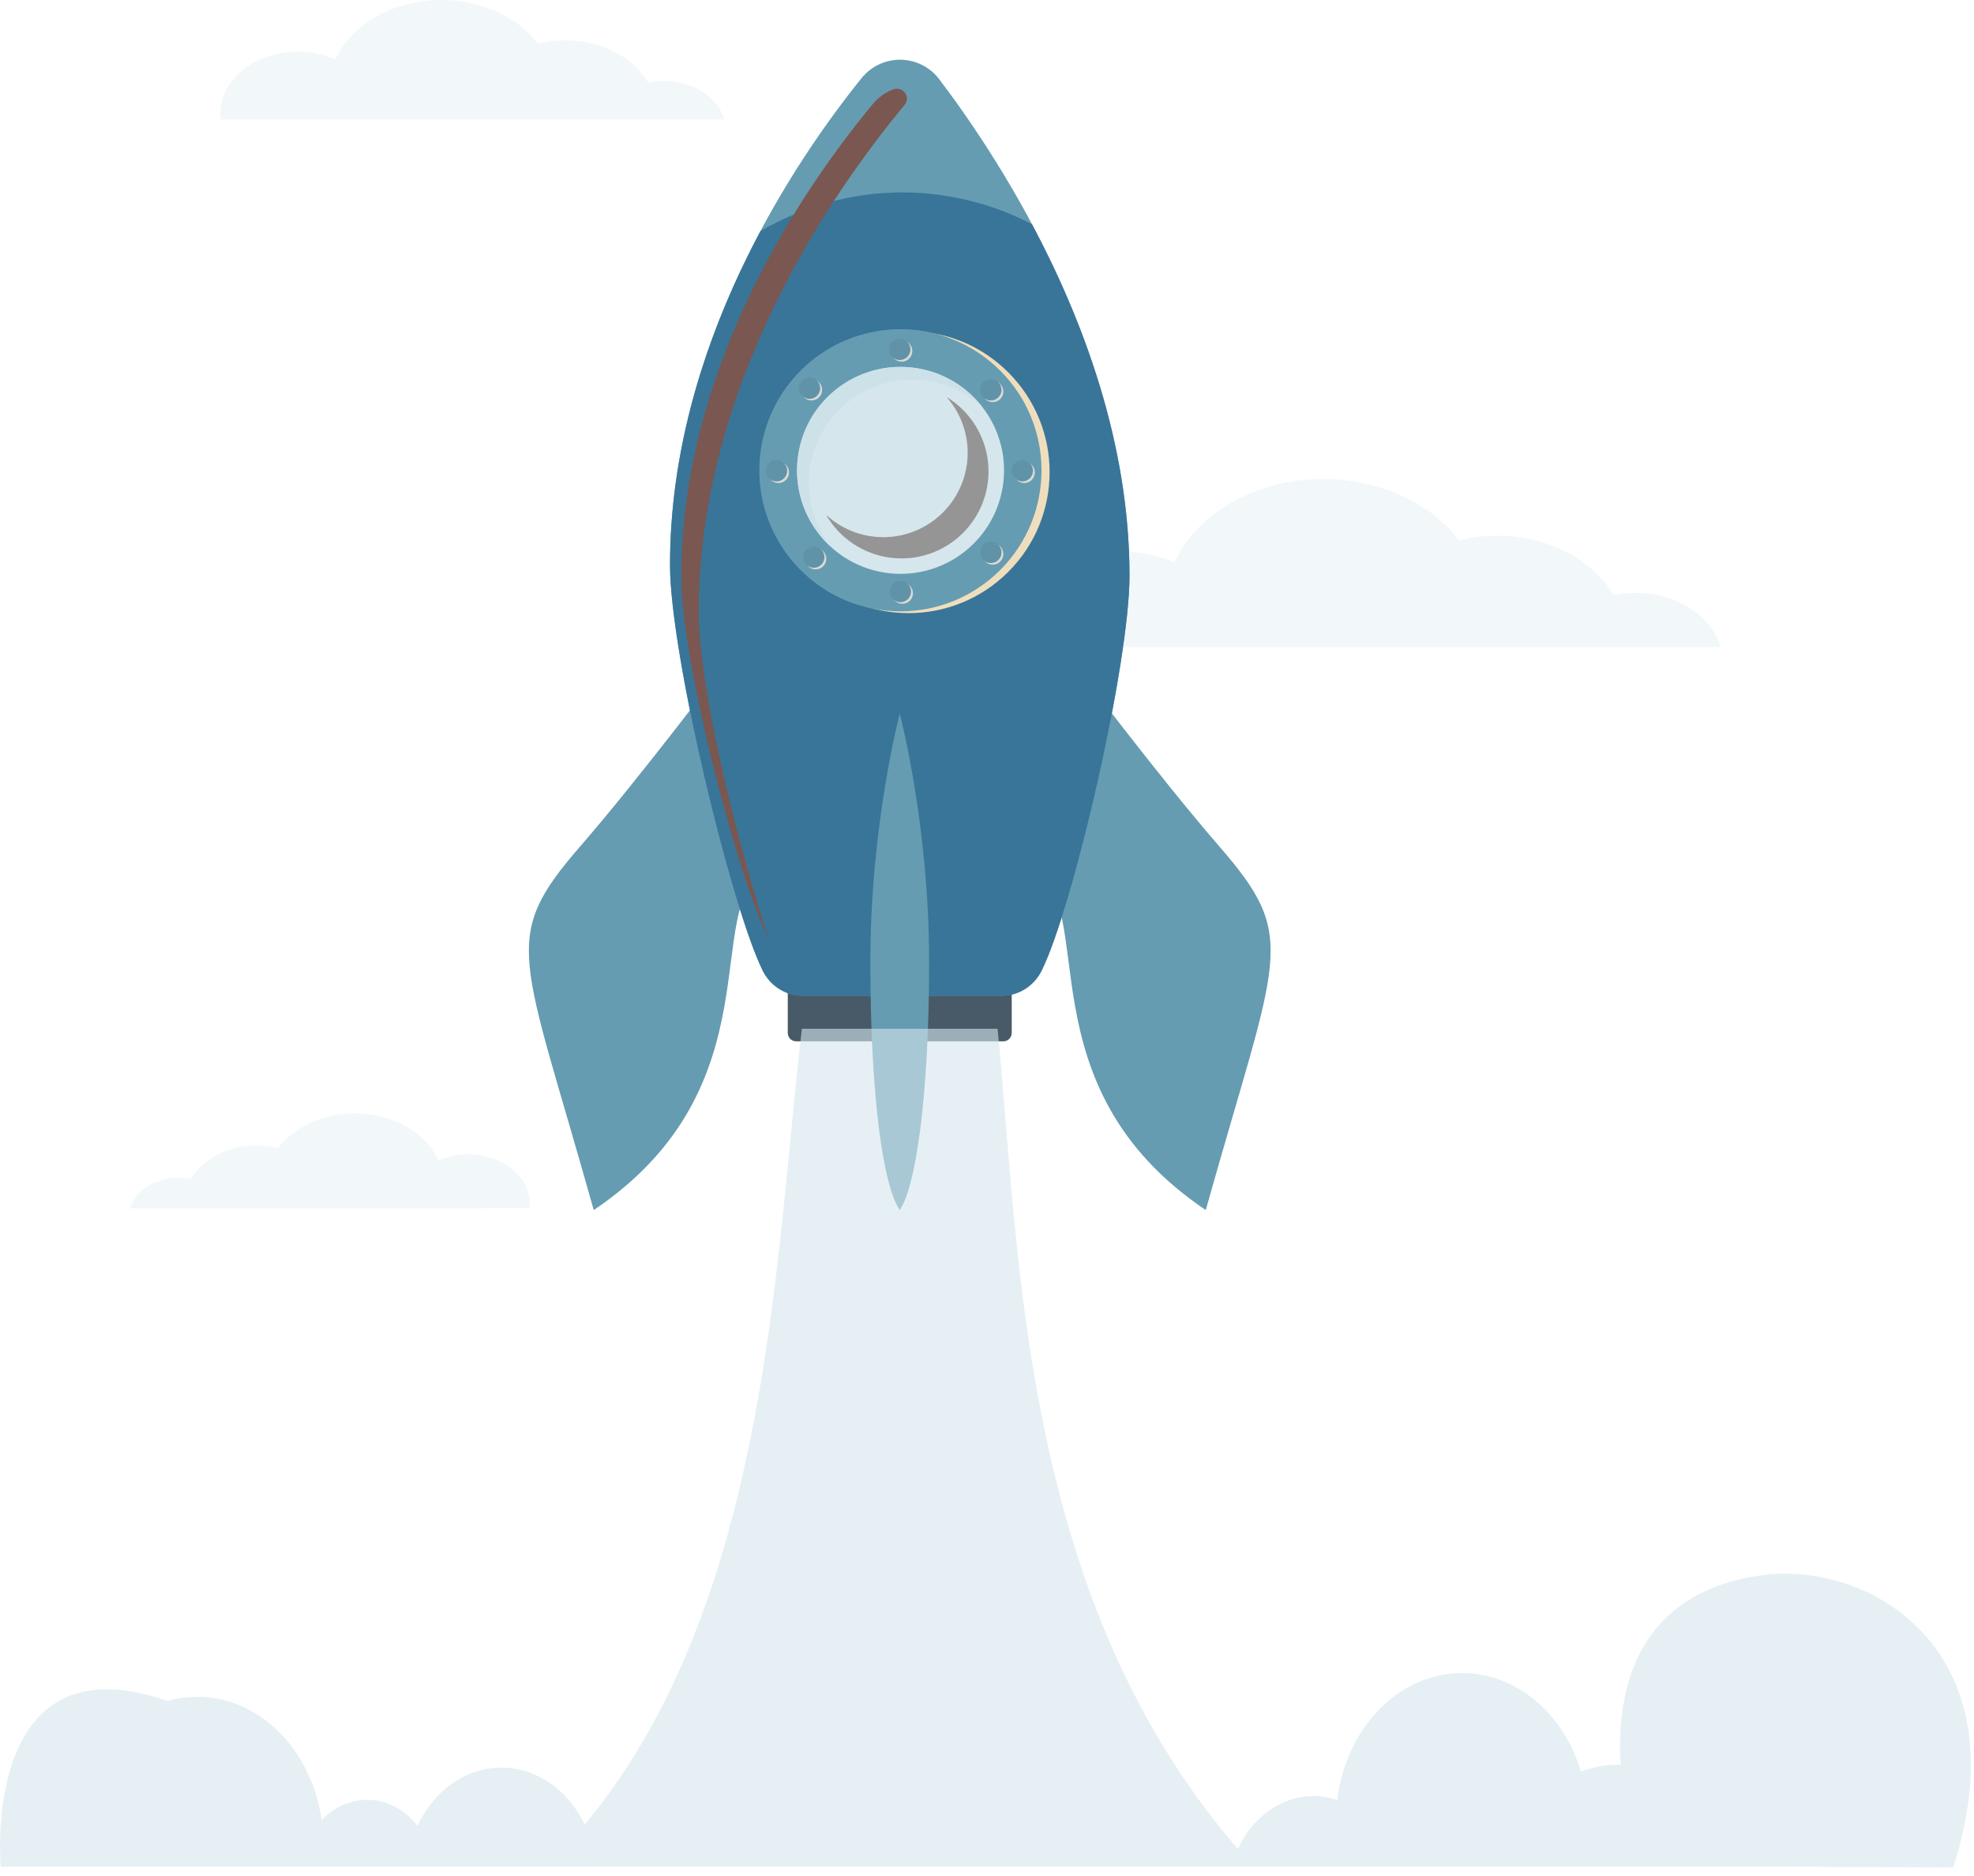 <svg width="241" height="229" viewBox="0 0 241 229" fill="none" xmlns="http://www.w3.org/2000/svg">
<g opacity="0.8">
<path opacity="0.3" d="M88.438 14.581C87.665 11.887 84.649 9.878 81.043 9.878C80.4 9.877 79.758 9.942 79.128 10.073C77.349 7.03 73.487 4.922 69.009 4.922C67.889 4.921 66.772 5.056 65.685 5.325C63.273 2.133 58.895 -0 53.892 -0C47.939 -0 42.869 3.02 40.948 7.249C39.501 6.613 37.936 6.288 36.355 6.295C31.139 6.295 26.907 9.678 26.907 13.849C26.908 14.097 26.923 14.345 26.954 14.591L88.438 14.581Z" fill="#CAE0E7"/>
<path opacity="0.3" d="M210.081 79.003C208.994 75.211 204.757 72.381 199.689 72.381C198.785 72.38 197.883 72.472 196.998 72.656C194.498 68.374 189.076 65.407 182.787 65.407C181.213 65.405 179.645 65.595 178.118 65.973C174.733 61.481 168.581 58.479 161.555 58.479C153.195 58.479 146.075 62.73 143.369 68.683C141.337 67.789 139.139 67.332 136.918 67.342C129.592 67.342 123.652 72.101 123.652 77.974C123.652 78.318 123.673 78.663 123.715 79.005L210.081 79.003Z" fill="#CAE0E7"/>
<path opacity="0.3" d="M15.892 147.534C16.506 145.393 18.898 143.796 21.756 143.796C22.266 143.795 22.776 143.847 23.276 143.951C24.688 141.539 27.75 139.858 31.3 139.858C32.188 139.855 33.073 139.96 33.935 140.172C35.846 137.636 39.317 135.94 43.288 135.94C48.009 135.94 52.029 138.341 53.552 141.691C54.7 141.186 55.941 140.928 57.195 140.934C61.333 140.934 64.686 143.621 64.686 146.937C64.686 147.131 64.674 147.326 64.651 147.519L15.892 147.534Z" fill="#CAE0E7"/>
<path d="M96.177 119.249H123.52V126.114C123.52 126.386 123.412 126.646 123.22 126.839C123.027 127.031 122.767 127.138 122.495 127.138H97.201C96.93 127.138 96.669 127.031 96.477 126.839C96.285 126.646 96.177 126.386 96.177 126.114V119.249Z" fill="#1A3141"/>
<path d="M88.537 81.089C88.537 81.089 78.224 94.819 70.892 103.27C60.998 114.67 63.627 116.123 72.488 147.739C95.041 132.554 85.421 110.644 93.519 106.23C108.297 98.174 88.537 81.089 88.537 81.089Z" fill="#3E839E"/>
<path d="M131.157 81.089C131.157 81.089 141.47 94.819 148.802 103.27C158.699 114.67 156.069 116.123 147.208 147.739C124.653 132.554 134.273 110.644 126.177 106.23C111.399 98.174 131.157 81.089 131.157 81.089Z" fill="#3E839E"/>
<path d="M137.898 70.255C137.898 43.777 122.594 20.137 114.67 9.674C114.118 8.946 113.408 8.353 112.593 7.94C111.778 7.528 110.88 7.306 109.967 7.292C109.053 7.278 108.149 7.473 107.322 7.861C106.495 8.249 105.767 8.82 105.194 9.531C97.122 19.55 81.799 42.103 81.799 68.968C81.799 79.822 89.239 110.648 93.119 118.507C93.573 119.43 94.276 120.208 95.149 120.752C96.022 121.297 97.03 121.586 98.059 121.587H122.232C123.261 121.586 124.269 121.297 125.142 120.752C126.015 120.208 126.718 119.43 127.172 118.507C131.05 110.648 137.898 81.109 137.898 70.255Z" fill="#3E839E"/>
<path d="M127.172 118.503C131.05 110.648 137.898 81.109 137.898 70.263C137.898 54.136 132.219 39.062 125.992 27.377C121.109 24.834 115.687 23.501 110.182 23.491C103.975 23.491 98.096 25.185 92.846 28.21C86.947 39.283 81.799 53.404 81.799 68.975C81.799 79.829 89.239 110.655 93.119 118.515C93.573 119.438 94.276 120.216 95.149 120.76C96.022 121.304 97.03 121.593 98.059 121.595H122.232C123.262 121.592 124.271 121.302 125.144 120.755C126.017 120.209 126.72 119.429 127.172 118.503Z" fill="#08537E"/>
<g style="mix-blend-mode:multiply">
<path d="M123.1 69.817C129.825 63.092 129.825 52.19 123.1 45.466C116.374 38.742 105.47 38.742 98.745 45.466C92.02 52.19 92.02 63.092 98.745 69.817C105.47 76.541 116.374 76.541 123.1 69.817Z" fill="#EBD6AC"/>
</g>
<path d="M122.109 69.598C128.834 62.874 128.834 51.972 122.109 45.248C115.383 38.524 104.479 38.524 97.754 45.248C91.029 51.972 91.029 62.874 97.754 69.598C104.479 76.322 115.383 76.322 122.109 69.598Z" fill="#3E839E"/>
<path d="M93.482 57.679C93.483 54.988 94.115 52.335 95.326 49.932C96.537 47.529 98.295 45.443 100.458 43.842C102.621 42.241 105.129 41.168 107.782 40.711C110.434 40.254 113.156 40.424 115.731 41.209C113.57 40.44 111.277 40.11 108.988 40.239C106.698 40.369 104.457 40.954 102.396 41.961C100.335 42.967 98.496 44.376 96.987 46.102C95.478 47.829 94.329 49.84 93.608 52.017C92.887 54.194 92.608 56.493 92.787 58.779C92.966 61.065 93.601 63.292 94.653 65.33C95.704 67.368 97.153 69.175 98.913 70.645C100.672 72.116 102.708 73.22 104.901 73.893C101.558 72.697 98.667 70.497 96.623 67.594C94.579 64.692 93.482 61.229 93.482 57.679Z" fill="#3E839E"/>
<g style="mix-blend-mode:multiply">
<path d="M111.463 72.424C111.463 72.681 111.387 72.932 111.244 73.146C111.101 73.359 110.898 73.526 110.661 73.624C110.424 73.722 110.162 73.748 109.91 73.698C109.658 73.648 109.427 73.524 109.245 73.342C109.064 73.161 108.94 72.929 108.89 72.677C108.84 72.425 108.865 72.164 108.964 71.927C109.062 71.69 109.228 71.487 109.442 71.344C109.656 71.201 109.907 71.125 110.164 71.125C110.508 71.125 110.839 71.262 111.082 71.506C111.326 71.749 111.463 72.08 111.463 72.424Z" fill="#D1CFCB"/>
</g>
<g style="mix-blend-mode:multiply">
<path d="M110.08 44.16C110.799 44.16 111.381 43.578 111.381 42.86C111.381 42.141 110.799 41.559 110.08 41.559C109.362 41.559 108.78 42.141 108.78 42.86C108.78 43.578 109.362 44.16 110.08 44.16Z" fill="#D1CFCB"/>
</g>
<g style="mix-blend-mode:multiply">
<path d="M121.2 49.1C121.918 49.1 122.501 48.517 122.501 47.799C122.501 47.081 121.918 46.498 121.2 46.498C120.481 46.498 119.899 47.081 119.899 47.799C119.899 48.517 120.481 49.1 121.2 49.1Z" fill="#D1CFCB"/>
</g>
<g style="mix-blend-mode:multiply">
<path d="M100.883 68.219C100.883 68.476 100.807 68.727 100.665 68.941C100.522 69.155 100.319 69.321 100.082 69.419C99.844 69.518 99.583 69.543 99.331 69.493C99.079 69.443 98.848 69.32 98.666 69.138C98.484 68.956 98.361 68.725 98.31 68.473C98.26 68.221 98.286 67.96 98.384 67.722C98.483 67.485 98.649 67.282 98.863 67.139C99.076 66.997 99.328 66.921 99.584 66.921C99.929 66.921 100.259 67.058 100.503 67.301C100.747 67.545 100.883 67.875 100.883 68.219Z" fill="#D1CFCB"/>
</g>
<g style="mix-blend-mode:multiply">
<path d="M121.2 68.947C121.918 68.947 122.501 68.364 122.501 67.646C122.501 66.928 121.918 66.346 121.2 66.346C120.481 66.346 119.899 66.928 119.899 67.646C119.899 68.364 120.481 68.947 121.2 68.947Z" fill="#D1CFCB"/>
</g>
<g style="mix-blend-mode:multiply">
<path d="M100.371 47.595C100.371 47.852 100.295 48.103 100.152 48.316C100.009 48.53 99.806 48.696 99.569 48.795C99.332 48.893 99.07 48.919 98.818 48.868C98.566 48.818 98.335 48.695 98.153 48.513C97.972 48.331 97.848 48.1 97.798 47.848C97.748 47.596 97.773 47.335 97.872 47.098C97.97 46.86 98.136 46.657 98.35 46.515C98.564 46.372 98.815 46.296 99.072 46.296C99.416 46.296 99.747 46.433 99.99 46.676C100.234 46.92 100.371 47.25 100.371 47.595Z" fill="#D1CFCB"/>
</g>
<g style="mix-blend-mode:multiply">
<path d="M125.043 58.98C125.762 58.98 126.344 58.397 126.344 57.679C126.344 56.961 125.762 56.378 125.043 56.378C124.325 56.378 123.742 56.961 123.742 57.679C123.742 58.397 124.325 58.98 125.043 58.98Z" fill="#D1CFCB"/>
</g>
<g style="mix-blend-mode:multiply">
<path d="M95.034 58.98C95.752 58.98 96.335 58.397 96.335 57.679C96.335 56.961 95.752 56.378 95.034 56.378C94.315 56.378 93.733 56.961 93.733 57.679C93.733 58.397 94.315 58.98 95.034 58.98Z" fill="#D1CFCB"/>
</g>
<path d="M122.418 59.455C123.536 52.569 118.859 46.081 111.972 44.963C105.085 43.845 98.595 48.521 97.477 55.407C96.359 62.293 101.036 68.782 107.923 69.9C114.811 71.017 121.3 66.341 122.418 59.455Z" fill="#CAE0E7"/>
<g style="mix-blend-mode:multiply">
<path d="M98.746 58.98C98.745 56.533 99.455 54.139 100.79 52.088C102.124 50.038 104.026 48.419 106.263 47.428C108.501 46.437 110.978 46.117 113.393 46.507C115.809 46.897 118.06 47.98 119.871 49.625C118.792 48.25 117.438 47.114 115.897 46.289C114.356 45.465 112.66 44.968 110.917 44.833C109.174 44.697 107.422 44.924 105.772 45.5C104.121 46.076 102.608 46.988 101.328 48.178C100.048 49.369 99.03 50.812 98.336 52.417C97.643 54.022 97.291 55.753 97.301 57.501C97.311 59.248 97.684 60.975 98.397 62.571C99.109 64.168 100.144 65.599 101.438 66.774C99.69 64.553 98.741 61.807 98.746 58.98Z" fill="#C1DAE3"/>
</g>
<path d="M109.932 73.522C110.65 73.522 111.233 72.94 111.233 72.222C111.233 71.504 110.65 70.921 109.932 70.921C109.214 70.921 108.631 71.504 108.631 72.222C108.631 72.94 109.214 73.522 109.932 73.522Z" fill="#387891"/>
<path d="M111.147 42.658C111.147 42.915 111.071 43.166 110.928 43.38C110.786 43.593 110.583 43.76 110.345 43.858C110.108 43.956 109.847 43.982 109.595 43.932C109.343 43.882 109.111 43.758 108.93 43.576C108.748 43.395 108.624 43.163 108.574 42.911C108.524 42.659 108.55 42.398 108.648 42.161C108.746 41.924 108.913 41.721 109.127 41.578C109.34 41.435 109.591 41.359 109.848 41.359C110.193 41.359 110.523 41.496 110.767 41.739C111.01 41.983 111.147 42.313 111.147 42.658Z" fill="#387891"/>
<path d="M122.268 47.596C122.268 47.853 122.192 48.104 122.05 48.318C121.907 48.532 121.704 48.698 121.467 48.796C121.229 48.895 120.968 48.92 120.716 48.87C120.464 48.82 120.233 48.696 120.051 48.515C119.869 48.333 119.745 48.102 119.695 47.85C119.645 47.598 119.671 47.337 119.769 47.099C119.868 46.862 120.034 46.659 120.248 46.517C120.461 46.374 120.713 46.298 120.969 46.298C121.314 46.298 121.644 46.434 121.888 46.678C122.132 46.922 122.268 47.252 122.268 47.596Z" fill="#387891"/>
<path d="M100.652 68.019C100.652 68.276 100.575 68.527 100.433 68.741C100.29 68.954 100.087 69.121 99.85 69.219C99.612 69.317 99.351 69.343 99.099 69.293C98.847 69.243 98.616 69.119 98.434 68.937C98.252 68.756 98.129 68.524 98.078 68.272C98.028 68.02 98.054 67.759 98.152 67.522C98.251 67.285 98.417 67.082 98.631 66.939C98.844 66.796 99.096 66.72 99.353 66.72C99.697 66.72 100.027 66.857 100.271 67.101C100.515 67.344 100.652 67.674 100.652 68.019Z" fill="#387891"/>
<path d="M120.968 68.744C121.686 68.744 122.269 68.162 122.269 67.444C122.269 66.725 121.686 66.143 120.968 66.143C120.249 66.143 119.667 66.725 119.667 67.444C119.667 68.162 120.249 68.744 120.968 68.744Z" fill="#387891"/>
<path d="M100.132 47.398C100.132 47.655 100.056 47.906 99.913 48.12C99.77 48.333 99.567 48.5 99.33 48.598C99.093 48.696 98.832 48.722 98.579 48.672C98.328 48.622 98.096 48.498 97.914 48.316C97.733 48.135 97.609 47.904 97.559 47.651C97.509 47.4 97.534 47.139 97.633 46.901C97.731 46.664 97.898 46.461 98.111 46.318C98.325 46.175 98.576 46.099 98.833 46.099C99.177 46.099 99.508 46.236 99.751 46.48C99.995 46.723 100.132 47.054 100.132 47.398Z" fill="#387891"/>
<path d="M124.811 58.777C125.53 58.777 126.112 58.195 126.112 57.477C126.112 56.758 125.53 56.176 124.811 56.176C124.093 56.176 123.51 56.758 123.51 57.477C123.51 58.195 124.093 58.777 124.811 58.777Z" fill="#387891"/>
<path d="M94.802 58.777C95.52 58.777 96.103 58.195 96.103 57.477C96.103 56.758 95.52 56.176 94.802 56.176C94.083 56.176 93.501 56.758 93.501 57.477C93.501 58.195 94.083 58.777 94.802 58.777Z" fill="#387891"/>
<g style="mix-blend-mode:screen">
<path d="M117.815 57.861C117.37 59.584 116.486 61.163 115.249 62.443C114.013 63.722 112.465 64.66 110.759 65.165C109.052 65.669 107.243 65.723 105.509 65.321C103.775 64.919 102.175 64.075 100.865 62.871C101.674 64.272 102.794 65.47 104.138 66.373C105.482 67.276 107.015 67.86 108.619 68.08C110.223 68.3 111.856 68.15 113.393 67.642C114.931 67.135 116.332 66.282 117.489 65.15C118.647 64.018 119.53 62.637 120.072 61.111C120.614 59.586 120.8 57.957 120.615 56.349C120.431 54.74 119.881 53.195 119.008 51.832C118.135 50.468 116.962 49.323 115.579 48.482C116.689 49.744 117.474 51.258 117.863 52.893C118.253 54.528 118.237 56.234 117.815 57.861Z" fill="#7A7A7A"/>
</g>
<path d="M113.435 117.433C113.435 134.17 111.765 144.971 109.848 147.739C107.855 144.856 106.259 134.17 106.259 117.433C106.259 100.695 109.848 87.128 109.848 87.128C109.848 87.128 113.435 100.697 113.435 117.433Z" fill="#3E839E"/>
<g style="mix-blend-mode:screen">
<path d="M85.308 74.736C85.308 46.76 101.752 23.272 110.413 12.843L110.437 12.813C111.248 11.848 110.216 10.464 109.024 10.924C108.071 11.292 107.228 11.898 106.577 12.685C98.504 22.404 83.181 44.292 83.181 70.362C83.181 80.753 89.862 106.419 93.785 114.551C89.662 101.669 85.308 83.592 85.308 74.736Z" fill="#592D24"/>
</g>
<path opacity="0.6" fill-rule="evenodd" clip-rule="evenodd" d="M121.792 125.605H97.903C97.414 129.664 96.985 134.089 96.532 138.771C93.975 165.151 90.627 199.691 71.394 222.752C69.383 218.606 65.576 215.81 61.215 215.81C56.8 215.81 52.955 218.673 50.967 222.898C49.446 220.957 47.256 219.743 44.828 219.743C42.694 219.743 40.746 220.682 39.274 222.226C38.079 213.691 31.736 207.166 24.089 207.166C22.856 207.166 21.63 207.337 20.444 207.674C-2.508 199.696 0.088 227.913 0.088 227.913H72.834C72.833 227.912 72.833 227.91 72.833 227.909H153.074L153.074 227.909H217.756L238.447 228.007C247.071 201.41 228.135 190.433 214.922 192.343C202.696 194.107 197.777 202.299 197.777 213.364C197.777 214.079 197.81 214.784 197.873 215.48C197.824 215.48 197.774 215.479 197.725 215.477C197.697 215.477 197.668 215.476 197.64 215.475C197.562 215.473 197.483 215.47 197.404 215.47C195.905 215.471 194.42 215.755 193.028 216.309C190.927 209.299 185.219 204.269 178.503 204.269C170.729 204.269 164.305 211.008 163.266 219.758C162.335 219.446 161.36 219.286 160.378 219.285C156.382 219.285 152.905 221.894 151.129 225.735C127.815 198.814 124.925 163.341 122.731 136.418V136.418C122.423 132.629 122.128 129.009 121.792 125.605Z" fill="#CAE0E7"/>
</g>
</svg>
